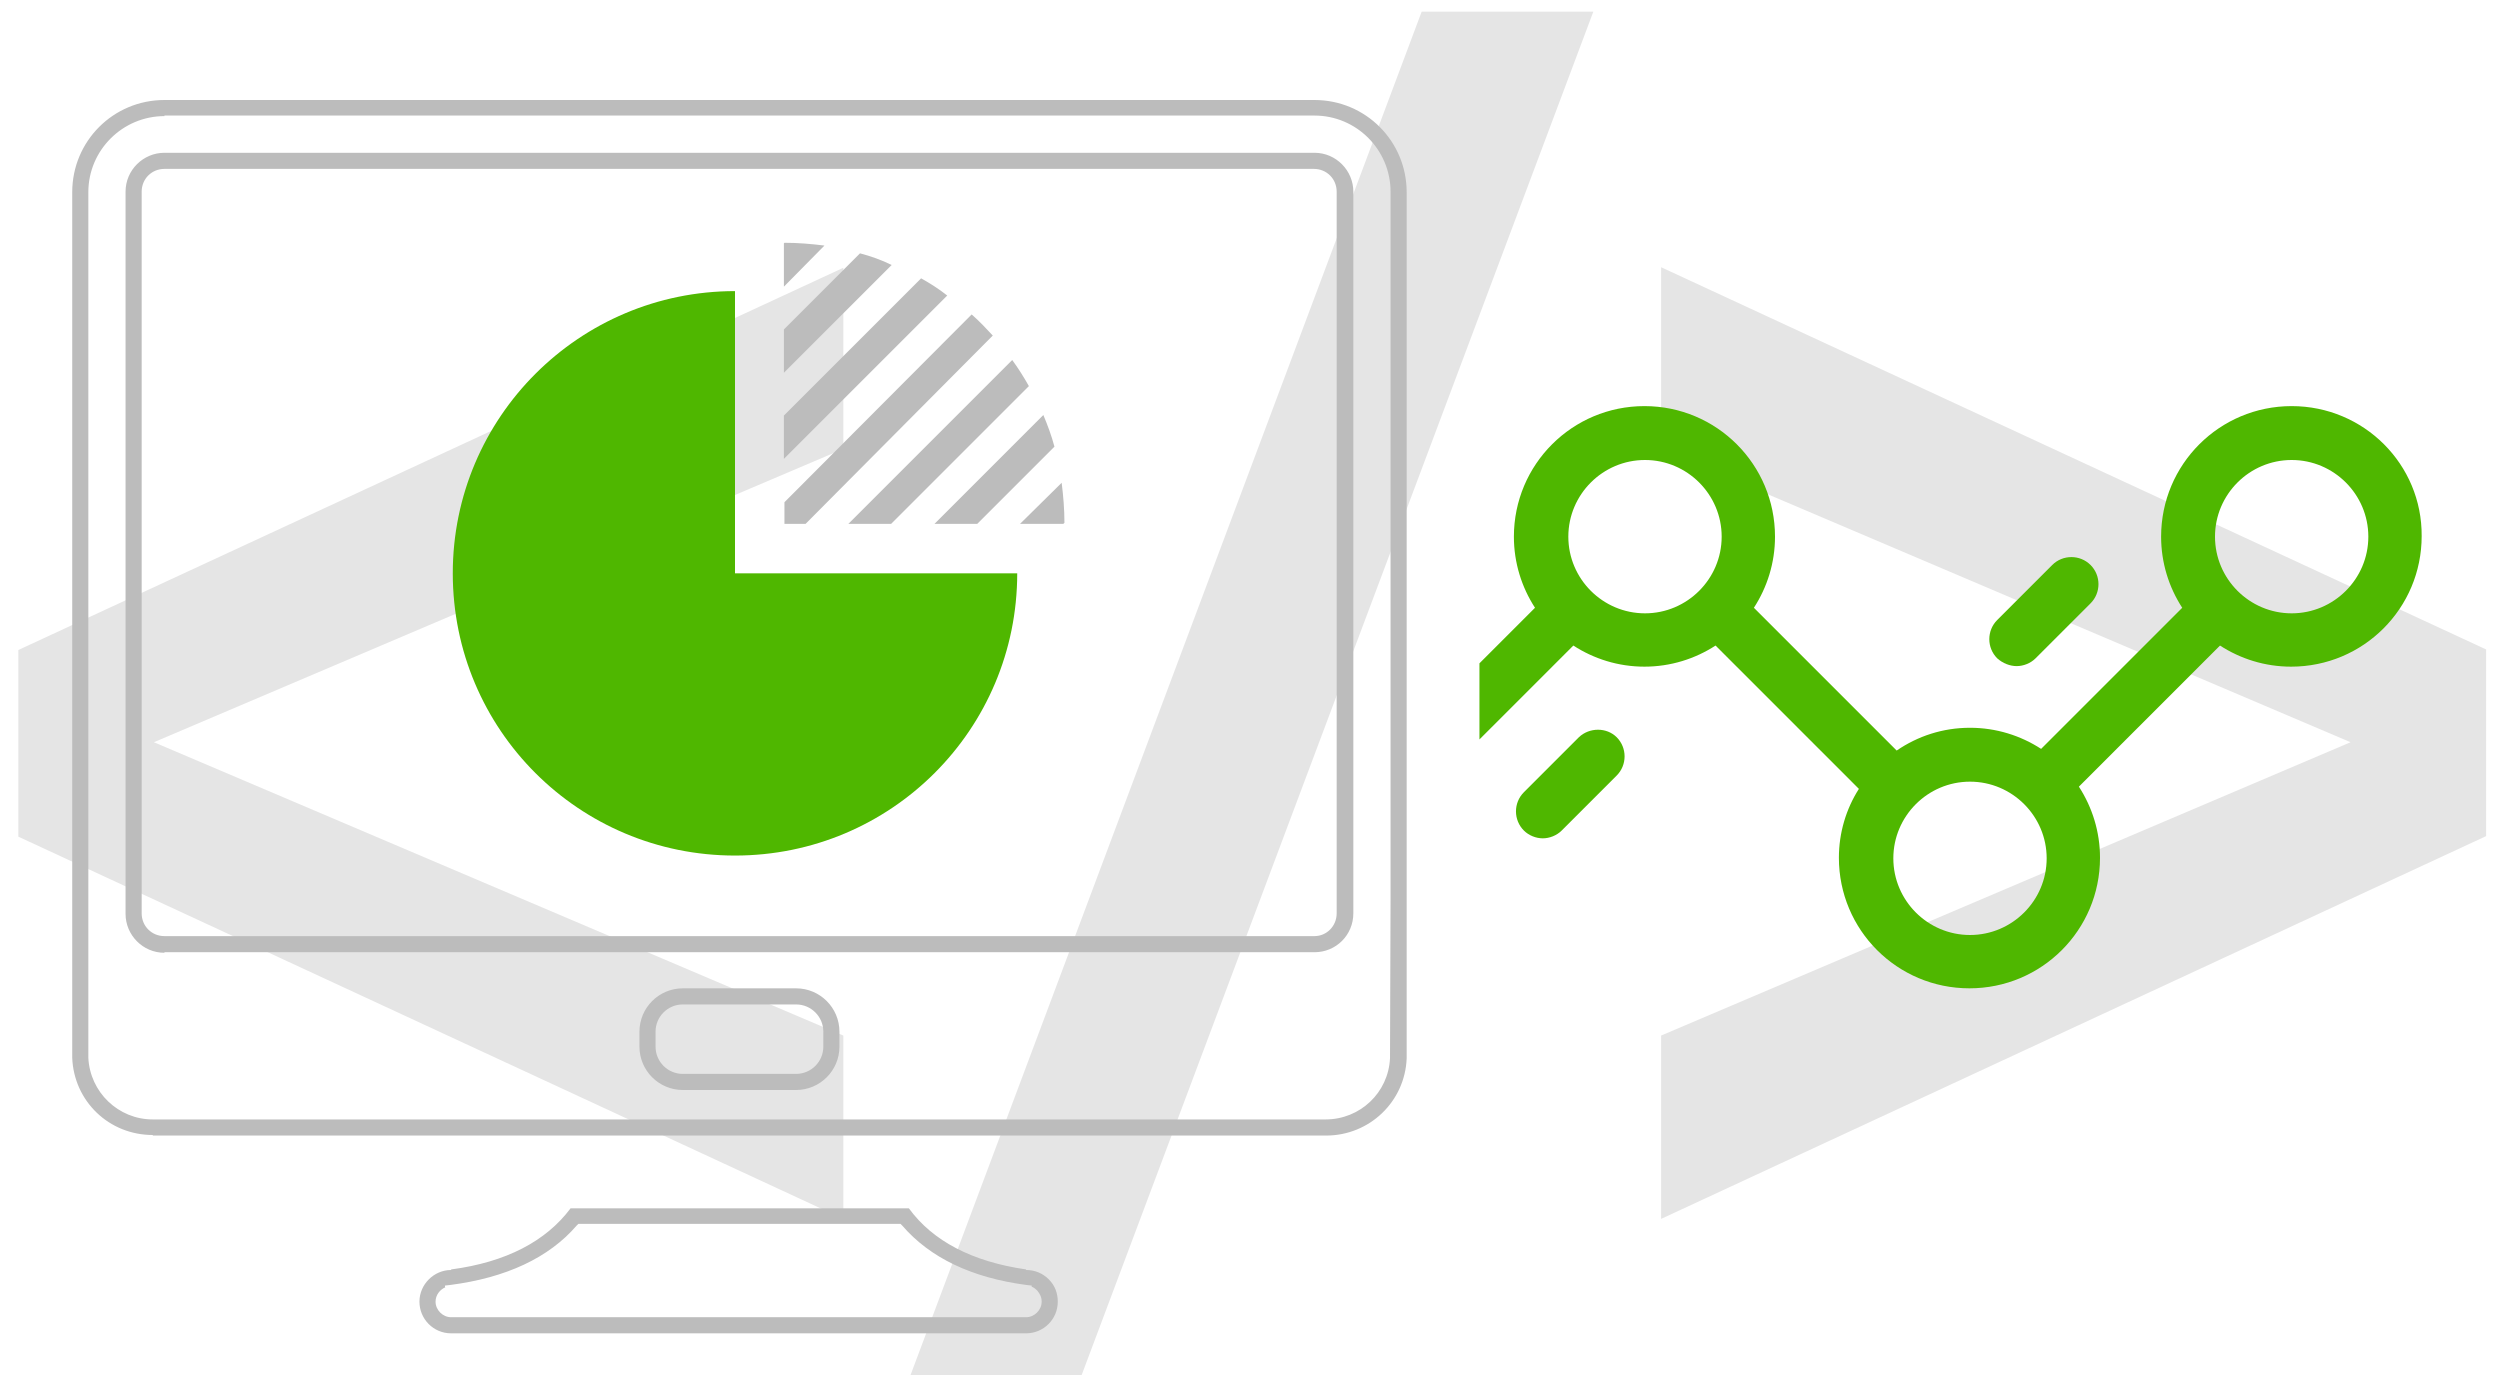 <?xml version="1.0" encoding="utf-8"?>
<!-- Generator: Adobe Illustrator 19.0.0, SVG Export Plug-In . SVG Version: 6.00 Build 0)  -->
<svg version="1.1" id="Layer_1" xmlns="http://www.w3.org/2000/svg" xmlns:xlink="http://www.w3.org/1999/xlink" x="0px" y="0px"
	 viewBox="-80 272 450 250" style="enable-background:new -80 272 450 250;" xml:space="preserve">
<style type="text/css">
	.st0{fill:#E5E5E5;}
	.st1{fill:#4FB700;}
	.st2{fill:#BCBCBC;}
</style>
<g>
	<path class="st0" d="M71.8,352.8l-124.1,52.8l124.1,52.8v33l-148.5-68.8v-33.6l148.5-68.8V352.8z"/>
	<path class="st0" d="M114.7,519.5H83.9l92-245.4h30.9L114.7,519.5z"/>
	<path class="st0" d="M367.5,388.9v33.6L219,491.4v-33l124.1-52.8L219,352.8v-32.7L367.5,388.9z"/>
</g>
<g>
	<path class="st1" d="M204.2,404.7l-9.9,9.9c-1.9,1.9-1.9,5,0,6.9c0.9,0.9,2.2,1.4,3.4,1.4c1.2,0,2.5-0.5,3.4-1.4l9.9-9.9
		c1.9-1.9,1.9-5,0-6.9C209.2,402.9,206.1,402.9,204.2,404.7z"/>
	<path class="st1" d="M283,391.9c1.2,0,2.5-0.5,3.4-1.4l9.9-9.9c1.9-1.9,1.9-5,0-6.9c-1.9-1.9-5-1.9-6.9,0l-9.9,9.9
		c-1.9,1.9-1.9,5,0,6.9C280.5,391.4,281.8,391.9,283,391.9z"/>
	<path class="st1" d="M332.5,345.1c-13,0-23.5,10.5-23.5,23.5c0,4.7,1.4,9.1,3.8,12.8l-25.4,25.4c-3.7-2.4-8.1-3.8-12.8-3.8
		c-4.9,0-9.4,1.5-13.2,4.1l-25.7-25.7c2.4-3.7,3.8-8.1,3.8-12.8c0-13-10.5-23.5-23.5-23.5c-13,0-23.5,10.5-23.5,23.5
		c0,4.7,1.4,9.1,3.8,12.8l-10,10v13.7l16.9-16.9c3.7,2.4,8.1,3.8,12.8,3.8c4.7,0,9.1-1.4,12.8-3.8l25.8,25.8
		c-2.3,3.6-3.6,7.9-3.6,12.4c0,13,10.5,23.5,23.5,23.5c13,0,23.5-10.5,23.5-23.5c0-4.7-1.4-9.1-3.8-12.8l25.4-25.4
		c3.7,2.4,8.1,3.8,12.8,3.8c13,0,23.5-10.5,23.5-23.5C356,355.6,345.5,345.1,332.5,345.1z M216.1,382.4c-7.6,0-13.8-6.2-13.8-13.8
		c0-7.6,6.2-13.8,13.8-13.8c7.6,0,13.8,6.2,13.8,13.8S223.7,382.4,216.1,382.4z M274.6,440.3c-7.6,0-13.8-6.2-13.8-13.8
		s6.2-13.8,13.8-13.8c7.6,0,13.8,6.2,13.8,13.8C288.4,434.1,282.2,440.3,274.6,440.3z M332.5,382.4c-7.6,0-13.8-6.2-13.8-13.8
		c0-7.6,6.2-13.8,13.8-13.8c7.6,0,13.8,6.2,13.8,13.8S340.1,382.4,332.5,382.4z"/>
</g>
<path class="st2" d="M103.6,366.3h7.8l0.2-0.2c0-2.4-0.2-4.8-0.5-7.2L103.6,366.3z"/>
<path class="st2" d="M85.8,322.1l-24.7,24.7v7.8l29.4-29.4C89,324,87.4,323,85.8,322.1z"/>
<path class="st2" d="M74.8,317.6l-13.7,13.7v7.8l19.4-19.4C78.7,318.8,76.7,318.1,74.8,317.6z"/>
<path class="st2" d="M68.4,316.2c-2.4-0.3-4.8-0.5-7.2-0.5l-0.1,0.1v7.8L68.4,316.2z"/>
<path class="st2" d="M80.4,366.3l24.8-24.8c-0.9-1.6-1.9-3.2-3-4.7l-29.5,29.5H80.4z"/>
<path class="st2" d="M98.7,332.4c-0.6-0.6-1.2-1.3-1.8-1.9c-0.6-0.6-1.3-1.3-2-1.9l-33.7,33.8v3.9h3.8L98.7,332.4z"/>
<path class="st2" d="M95.9,366.3l13.9-13.9c-0.5-1.9-1.2-3.8-2-5.7l-19.6,19.6H95.9z"/>
<path class="st1" d="M52.3,324.4c-28,0-50.8,22.7-50.8,50.8s22.7,50.8,50.8,50.8s50.8-22.7,50.8-50.8H52.3V324.4z"/>
<path class="st2" d="M1.2,512c-3.2,0-5.7-2.6-5.7-5.7s2.6-5.7,5.7-5.7v-0.1c9.9-1.3,17.1-5.1,21.5-11h60.9c4.3,5.9,11.4,9.6,21.1,11
	v0.1c1.6,0,3,0.6,4.1,1.7c1.1,1.1,1.6,2.5,1.6,4c0,3.2-2.6,5.7-5.7,5.7H1.2z M0.2,503.7c-1,0.4-1.8,1.4-1.8,2.6
	c0,1.5,1.3,2.8,2.8,2.8h103.5c1.5,0,2.8-1.3,2.8-2.8c0-0.8-0.3-1.4-0.8-2c-0.2-0.2-0.5-0.5-1-0.7v-0.2l-0.9-0.1
	c-9.9-1.3-17.4-4.9-22.4-10.7l-0.3-0.3h-58l-0.3,0.3c-5,5.8-12.7,9.4-22.8,10.7l-0.9,0.1V503.7z"/>
<path class="st2" d="M-52.5,476.3c-7.9,0-14.2-6.1-14.5-13.9l0-155.8c0-9.2,7.4-16.6,16.6-16.6h207c9.2,0,16.6,7.4,16.6,16.6v126.8
	l0,29.1c-0.3,7.8-6.7,13.9-14.5,13.9H-52.5z M-50.4,292.9c-7.5,0-13.7,6.1-13.7,13.7v155.8c0.3,6.2,5.4,11.1,11.6,11.1h211.1
	c6.2,0,11.3-4.8,11.6-11l0.1-29V306.5c0-7.5-6.1-13.7-13.7-13.7H-50.4z M42.9,468.2c-4.3,0-7.8-3.5-7.8-7.8v-2.7
	c0-4.3,3.5-7.8,7.8-7.8h20.4c4.3,0,7.8,3.5,7.8,7.8v2.7c0,4.3-3.5,7.8-7.8,7.8H42.9z M42.9,452.8c-2.7,0-4.9,2.2-4.9,4.9v2.7
	c0,2.7,2.2,4.9,4.9,4.9h20.4c2.7,0,4.9-2.2,4.9-4.9v-2.7c0-2.7-2.2-4.9-4.9-4.9H42.9z M-50.4,443.5c-3.9,0-7-3.2-7-7V306.5
	c0-3.9,3.2-7,7-7h207c3.9,0,7,3.2,7,7v129.9c0,3.9-3.1,7-7,7H-50.4z M-50.4,302.4c-2.3,0-4.1,1.8-4.1,4.1v129.9
	c0,2.3,1.8,4.1,4.1,4.1h207c2.2,0,4-1.8,4-4.1V306.5c0-2.3-1.8-4.1-4.1-4.1H-50.4z"/>
</svg>
